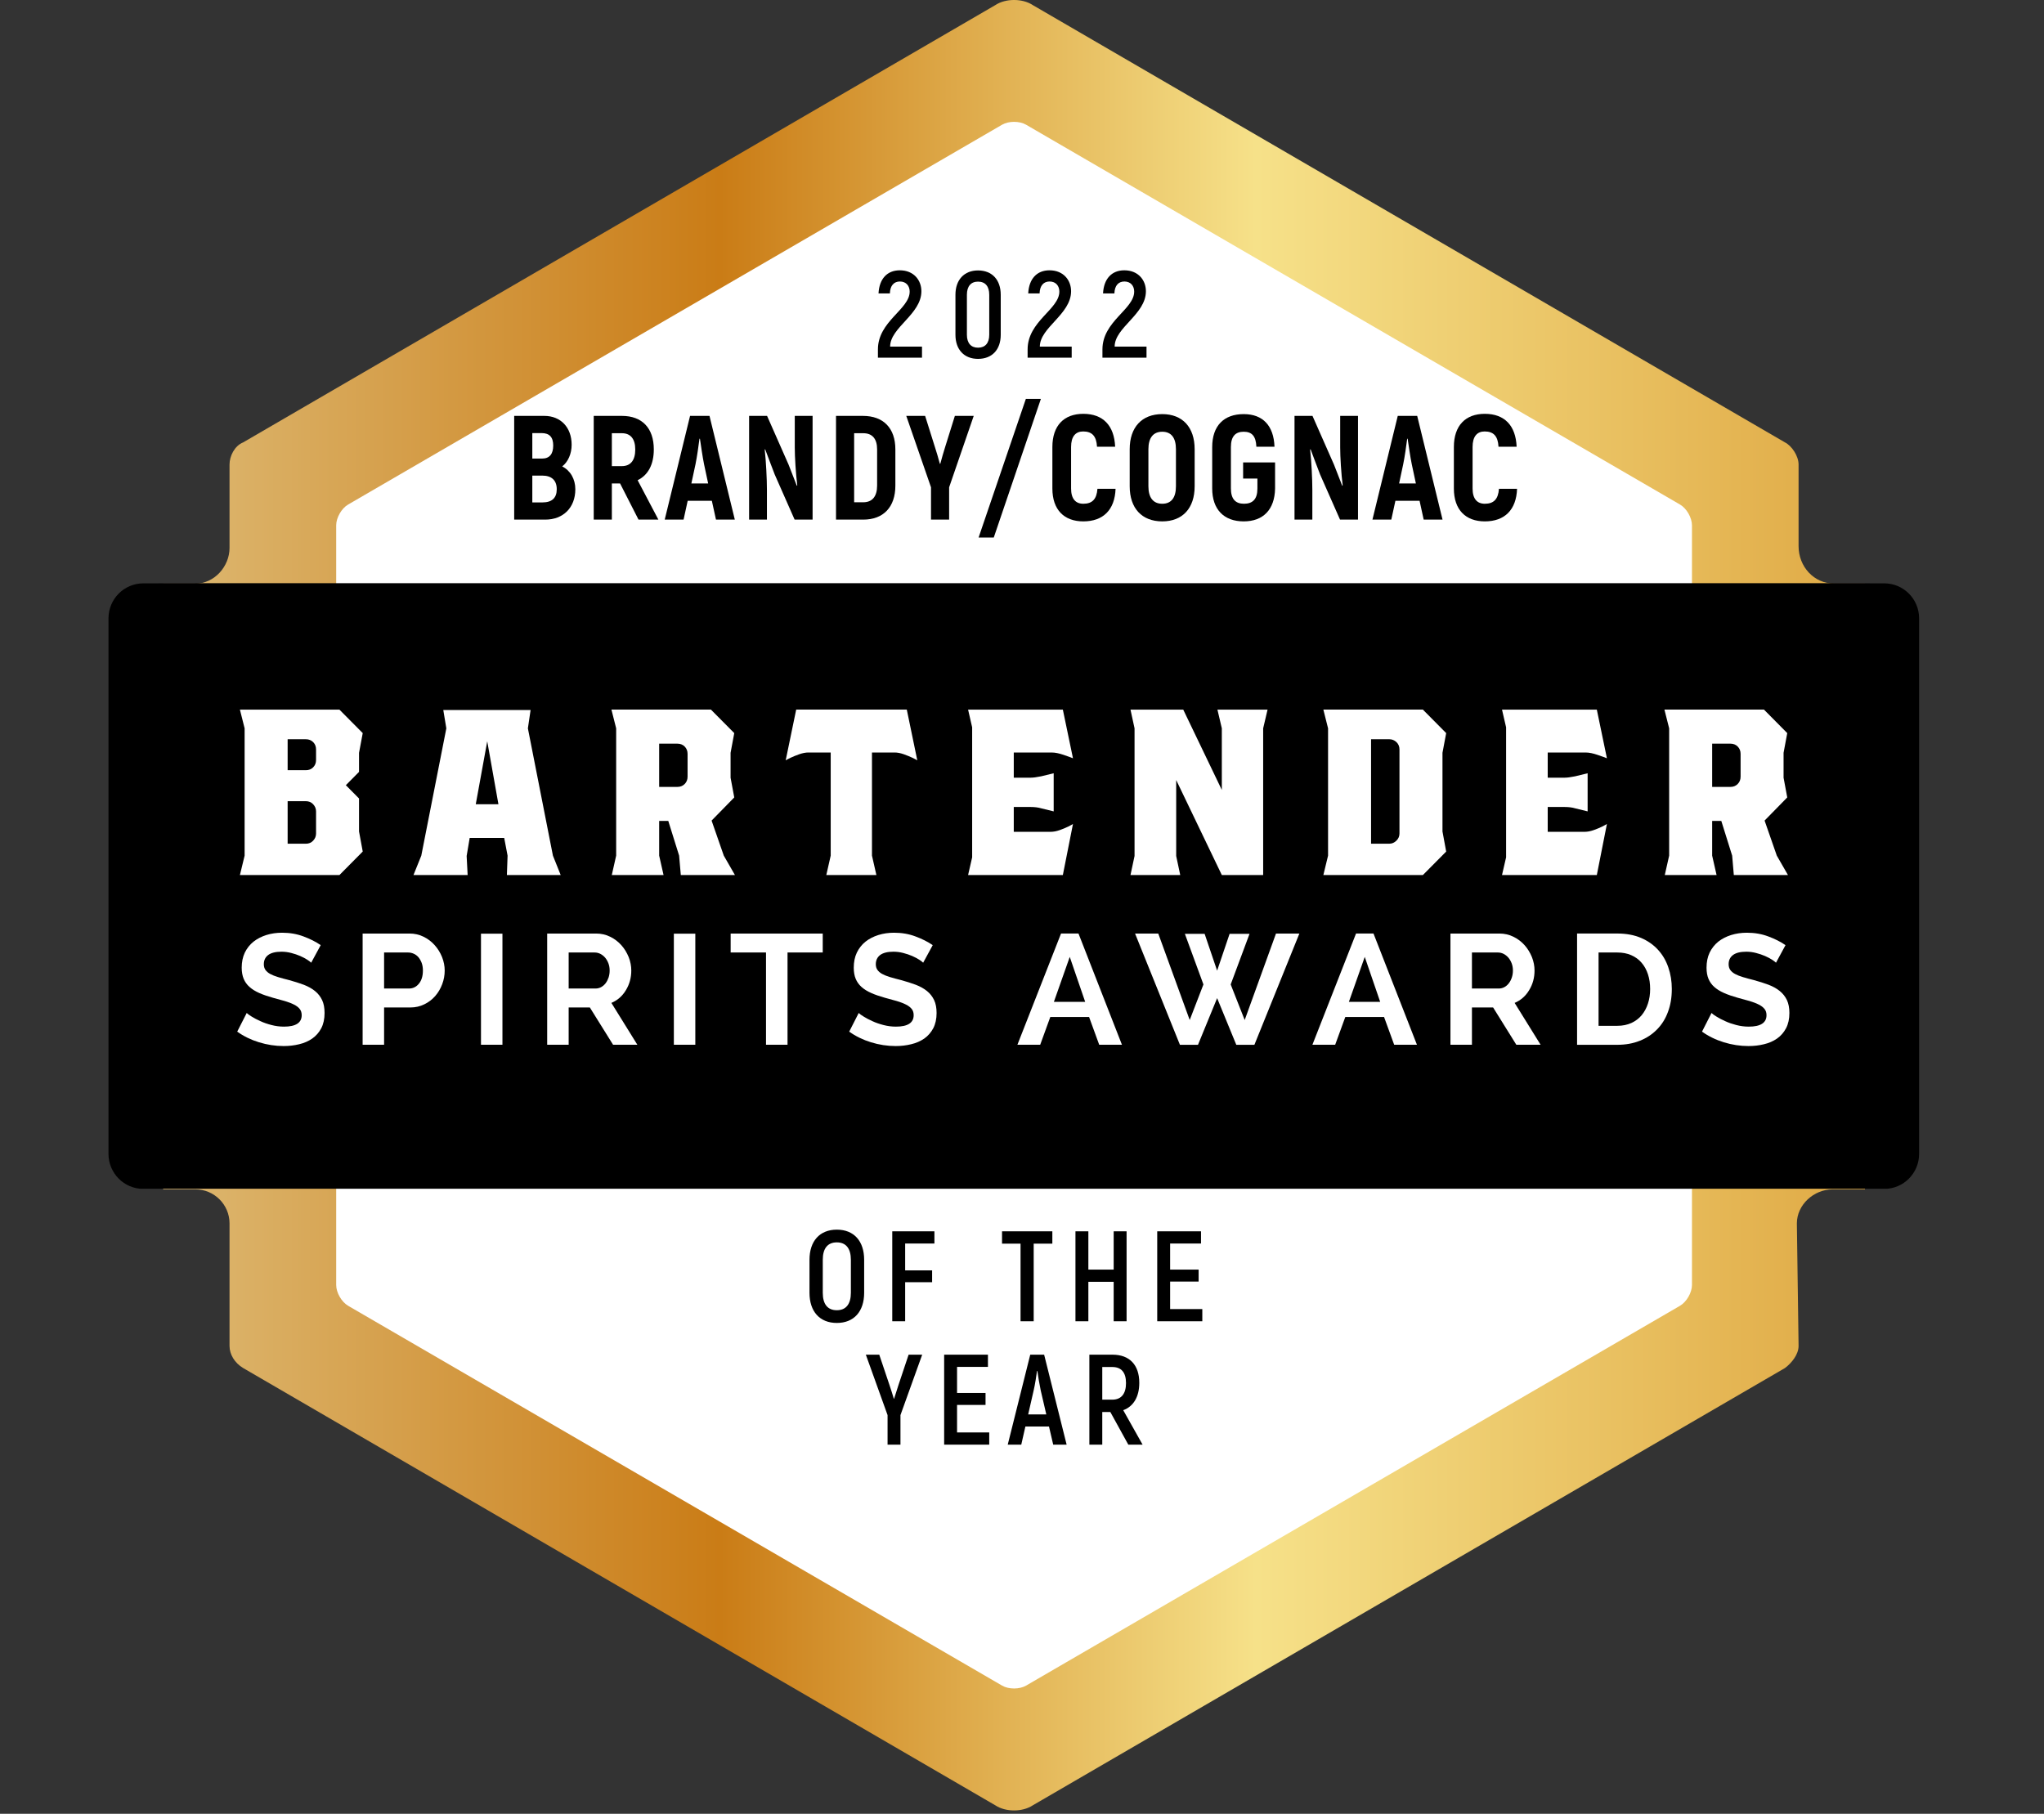 <?xml version="1.0" encoding="UTF-8" standalone="no"?>
<!DOCTYPE svg PUBLIC "-//W3C//DTD SVG 1.1//EN" "http://www.w3.org/Graphics/SVG/1.1/DTD/svg11.dtd">
<svg width="100%" height="100%" viewBox="0 0 80 71" version="1.1" xmlns="http://www.w3.org/2000/svg" xmlns:xlink="http://www.w3.org/1999/xlink" xml:space="preserve" xmlns:serif="http://www.serif.com/" style="fill-rule:evenodd;clip-rule:evenodd;stroke-linejoin:round;stroke-miterlimit:2;">
    <rect x="0" y="0" width="80" height="71" fill="#333333" stroke="none"/>
    <g transform="matrix(1,0,0,1,-1469.1,-354.662)">
        <g transform="matrix(1,0,0,1,947.126,0)">
            <g transform="matrix(66.606,0,0,-66.606,528.36,390.096)">
                <path d="M0.489,0.529L0.047,0.272C0.042,0.27 0.039,0.264 0.039,0.259L0.039,0.21C0.039,0.199 0.03,0.189 0.019,0.189L0,0.189L-0,-0.167L0.019,-0.167C0.03,-0.167 0.039,-0.176 0.039,-0.187L0.039,-0.259C0.039,-0.264 0.042,-0.269 0.047,-0.272L0.489,-0.529C0.492,-0.531 0.496,-0.532 0.5,-0.532C0.504,-0.532 0.508,-0.531 0.511,-0.529L0.953,-0.272C0.957,-0.269 0.961,-0.264 0.961,-0.259L0.96,-0.187C0.96,-0.176 0.97,-0.167 0.981,-0.167L1,-0.167L1,0.189L0.982,0.189C0.97,0.189 0.961,0.199 0.961,0.211L0.961,0.259C0.961,0.264 0.957,0.27 0.953,0.272L0.511,0.529C0.508,0.531 0.504,0.532 0.5,0.532C0.496,0.532 0.492,0.531 0.489,0.529Z" style="fill:url(#_Linear1);fill-rule:nonzero;"/>
            </g>
        </g>
        <g transform="matrix(1,0,0,1,947.126,0)">
            <clipPath id="_clip2">
                <path d="M560.929,354.871L531.46,371.984C531.19,372.141 530.969,372.525 530.969,372.84L530.978,376.082C530.978,376.84 530.358,377.494 529.606,377.494L527.582,377.497C526.83,377.497 526.22,378.111 526.22,378.868L526.22,399.829C526.22,400.586 526.83,401.2 527.582,401.2L529.606,401.194C530.358,401.194 530.978,401.808 530.978,402.565L530.968,407.348C530.968,407.661 531.19,408.045 531.46,408.203L560.946,425.328C561.148,425.449 561.407,425.528 561.66,425.528C561.916,425.528 562.178,425.444 562.382,425.32L591.849,408.203C592.119,408.045 592.34,407.661 592.34,407.348L592.335,402.577C592.335,401.82 592.941,401.198 593.692,401.198L595.723,401.2C596.476,401.2 597.086,400.586 597.086,399.829L597.086,378.868C597.086,378.111 596.476,377.497 595.723,377.497L593.744,377.494C592.992,377.494 592.336,376.832 592.336,376.074L592.341,372.84C592.341,372.525 592.119,372.141 591.849,371.984L562.395,354.877C562.181,354.74 561.931,354.662 561.66,354.662C561.398,354.662 561.136,354.741 560.929,354.871Z" clip-rule="nonzero"/>
            </clipPath>
            <g clip-path="url(#_clip2)">
                <g transform="matrix(1,0,0,1,588.196,399.728)">
                    <path d="M0,5.234L0,-24.502C0,-24.801 -0.211,-25.168 -0.468,-25.316L-26.064,-40.185C-26.322,-40.334 -26.742,-40.334 -27,-40.185L-52.597,-25.316C-52.854,-25.168 -53.064,-24.801 -53.064,-24.502L-53.064,5.234C-53.064,5.532 -52.854,5.898 -52.597,6.048L-27,20.917C-26.742,21.066 -26.322,21.066 -26.064,20.917L-0.469,6.048C-0.212,5.898 0,5.532 0,5.234Z" style="fill:white;fill-rule:nonzero;"/>
                </g>
                <g transform="matrix(1,0,0,1,601.355,378.025)">
                    <path d="M0,22.636C0,22.93 -0.267,23.17 -0.595,23.17L-78.789,23.17C-79.114,23.17 -79.383,22.93 -79.383,22.636L-79.383,-0.001C-79.383,-0.294 -79.114,-0.534 -78.789,-0.534L-0.595,-0.534C-0.267,-0.534 0,-0.294 0,-0.001L0,22.636Z" style="fill-rule:nonzero;"/>
                </g>
                <g transform="matrix(1,0,0,1,534.344,384.932)">
                    <path d="M0,1.491C0,1.386 -0.038,1.293 -0.113,1.212C-0.187,1.132 -0.283,1.092 -0.397,1.092L-1.112,1.092L-1.112,2.757L-0.397,2.757C-0.283,2.757 -0.187,2.717 -0.113,2.637C-0.038,2.557 0,2.464 0,2.358L0,1.491ZM0,-0.934C0,-1.049 -0.038,-1.145 -0.113,-1.22C-0.187,-1.294 -0.283,-1.333 -0.397,-1.333L-1.112,-1.333L-1.112,-0.121L-0.397,-0.121C-0.283,-0.121 -0.187,-0.158 -0.113,-0.234C-0.038,-0.31 0,-0.405 0,-0.521L0,-0.934ZM1.682,0.986L1.682,2.277L1.827,3.063L0.915,3.983L-2.98,3.983L-2.796,3.224L-2.796,-1.76L-2.98,-2.492L0.915,-2.492L1.827,-1.573L1.682,-0.8L1.682,-0.055L1.166,0.466L1.682,0.986Z" style="fill:white;fill-rule:nonzero;"/>
                </g>
                <g transform="matrix(1,0,0,1,540.595,385.225)">
                    <path d="M0,0.919L0.887,0.919L0.449,-1.546L0,0.919ZM3.02,2.931L3.324,3.69L1.218,3.69L1.245,2.931L1.113,2.237L-0.238,2.237L-0.357,2.944L-0.318,3.69L-2.438,3.69L-2.132,2.931L-1.152,-2.052L-1.271,-2.771L2.146,-2.771L2.04,-2.052L3.02,2.931Z" style="fill:white;fill-rule:nonzero;"/>
                </g>
                <g transform="matrix(1,0,0,1,548.885,387.183)">
                    <path d="M0,-3.012C0,-3.126 -0.038,-3.222 -0.113,-3.298C-0.187,-3.373 -0.283,-3.411 -0.396,-3.411L-1.112,-3.411L-1.112,-1.718L-0.396,-1.718C-0.283,-1.718 -0.187,-1.757 -0.113,-1.832C-0.038,-1.908 0,-2.004 0,-2.119L0,-3.012ZM1.854,1.732L-0.265,1.732L-0.331,0.972L-0.755,-0.386L-1.112,-0.386L-1.112,0.972L-0.94,1.732L-2.966,1.732L-2.795,0.972L-2.795,-4.011L-2.98,-4.744L0.914,-4.744L1.827,-3.824L1.683,-3.052L1.683,-2.079L1.827,-1.306L0.94,-0.4L1.417,0.972L1.854,1.732Z" style="fill:white;fill-rule:nonzero;"/>
                </g>
                <g transform="matrix(1,0,0,1,556.102,387.236)">
                    <path d="M0,-3.118L0,0.919L0.173,1.679L-1.787,1.679L-1.615,0.919L-1.615,-3.118L-2.489,-3.118C-2.595,-3.118 -2.711,-3.096 -2.84,-3.052C-2.969,-3.007 -3.083,-2.959 -3.185,-2.912C-3.287,-2.862 -3.35,-2.829 -3.377,-2.811L-2.966,-4.797L1.363,-4.797L1.774,-2.811C1.748,-2.829 1.684,-2.862 1.582,-2.912C1.48,-2.959 1.366,-3.007 1.238,-3.052C1.11,-3.096 0.993,-3.118 0.887,-3.118L0,-3.118Z" style="fill:white;fill-rule:nonzero;"/>
                </g>
                <g transform="matrix(1,0,0,1,563.095,384.132)">
                    <path d="M0,3.091C0.105,3.091 0.224,3.07 0.352,3.025C0.479,2.98 0.591,2.933 0.688,2.886C0.785,2.836 0.848,2.802 0.874,2.784L0.478,4.783L-3.231,4.783L-3.072,4.09L-3.072,-1L-3.231,-1.692L0.478,-1.692L0.874,0.212C0.812,0.186 0.69,0.142 0.511,0.08C0.328,0.018 0.177,-0.013 0.054,-0.013L-1.443,-0.013L-1.443,0.972L-0.781,0.972C-0.684,0.972 -0.548,0.954 -0.37,0.918L0.119,0.799L0.119,2.291L-0.37,2.171C-0.485,2.137 -0.623,2.119 -0.781,2.119L-1.443,2.119L-1.443,3.091L0,3.091Z" style="fill:white;fill-rule:nonzero;"/>
                </g>
                <g transform="matrix(1,0,0,1,571.413,388.183)">
                    <path d="M0,-5.011L0,0.732L-1.618,0.732L-3.404,-2.987L-3.404,-0.014L-3.246,0.732L-5.193,0.732L-5.034,-0.014L-5.034,-5.011L-5.193,-5.743L-3.128,-5.743L-1.618,-2.599L-1.618,-5.011L-1.79,-5.743L0.172,-5.743L0,-5.011Z" style="fill:white;fill-rule:nonzero;"/>
                </g>
                <g transform="matrix(1,0,0,1,576.748,387.356)">
                    <path d="M0,-3.358C0,-3.473 -0.039,-3.568 -0.119,-3.645C-0.199,-3.719 -0.292,-3.757 -0.396,-3.757L-1.112,-3.757L-1.112,0.332L-0.396,0.332C-0.292,0.332 -0.199,0.292 -0.119,0.212C-0.039,0.133 0,0.039 0,-0.067L0,-3.358ZM1.683,-3.225L1.683,-0.147L1.828,0.64L0.916,1.559L-2.979,1.559L-2.795,0.799L-2.795,-4.184L-2.979,-4.917L0.916,-4.917L1.828,-3.997L1.683,-3.225Z" style="fill:white;fill-rule:nonzero;"/>
                </g>
                <g transform="matrix(1,0,0,1,583.993,384.132)">
                    <path d="M0,3.091C0.106,3.091 0.224,3.07 0.352,3.025C0.48,2.98 0.591,2.933 0.689,2.886C0.786,2.836 0.848,2.802 0.874,2.784L0.479,4.783L-3.232,4.783L-3.072,4.09L-3.072,-1L-3.232,-1.692L0.479,-1.692L0.874,0.212C0.812,0.186 0.691,0.142 0.51,0.08C0.329,0.018 0.177,-0.013 0.054,-0.013L-1.443,-0.013L-1.443,0.972L-0.781,0.972C-0.684,0.972 -0.547,0.954 -0.37,0.918L0.119,0.799L0.119,2.291L-0.37,2.171C-0.485,2.137 -0.622,2.119 -0.781,2.119L-1.443,2.119L-1.443,3.091L0,3.091Z" style="fill:white;fill-rule:nonzero;"/>
                </g>
                <g transform="matrix(1,0,0,1,590.099,387.183)">
                    <path d="M0,-3.012C0,-3.126 -0.038,-3.222 -0.113,-3.298C-0.187,-3.373 -0.283,-3.411 -0.396,-3.411L-1.113,-3.411L-1.113,-1.718L-0.396,-1.718C-0.283,-1.718 -0.187,-1.757 -0.113,-1.832C-0.038,-1.908 0,-2.004 0,-2.119L0,-3.012ZM1.854,1.732L-0.265,1.732L-0.33,0.972L-0.755,-0.386L-1.113,-0.386L-1.113,0.972L-0.94,1.732L-2.967,1.732L-2.796,0.972L-2.796,-4.011L-2.981,-4.744L0.915,-4.744L1.826,-3.824L1.682,-3.052L1.682,-2.079L1.826,-1.306L0.939,-0.4L1.417,0.972L1.854,1.732Z" style="fill:white;fill-rule:nonzero;"/>
                </g>
                <g transform="matrix(1,0,0,1,534.154,394.436)">
                    <path d="M0,-2.09C-0.027,-2.118 -0.08,-2.157 -0.155,-2.207C-0.23,-2.256 -0.322,-2.304 -0.43,-2.352C-0.538,-2.398 -0.653,-2.439 -0.779,-2.47C-0.906,-2.504 -1.035,-2.52 -1.164,-2.52C-1.396,-2.52 -1.569,-2.476 -1.683,-2.391C-1.797,-2.305 -1.854,-2.185 -1.854,-2.029C-1.854,-1.939 -1.831,-1.863 -1.789,-1.805C-1.746,-1.746 -1.685,-1.693 -1.604,-1.649C-1.522,-1.604 -1.42,-1.563 -1.296,-1.526C-1.172,-1.488 -1.027,-1.45 -0.866,-1.409C-0.653,-1.352 -0.462,-1.289 -0.29,-1.226C-0.117,-1.159 0.029,-1.078 0.149,-0.98C0.27,-0.882 0.361,-0.765 0.427,-0.627C0.492,-0.491 0.523,-0.321 0.523,-0.121C0.523,0.111 0.48,0.31 0.394,0.476C0.306,0.641 0.188,0.776 0.043,0.878C-0.104,0.98 -0.274,1.056 -0.47,1.102C-0.665,1.15 -0.867,1.173 -1.079,1.173C-1.403,1.173 -1.726,1.123 -2.042,1.026C-2.36,0.928 -2.644,0.789 -2.896,0.609L-2.524,-0.121C-2.487,-0.085 -2.422,-0.036 -2.326,0.022C-2.229,0.083 -2.117,0.14 -1.986,0.199C-1.857,0.26 -1.712,0.309 -1.554,0.35C-1.396,0.391 -1.232,0.413 -1.066,0.413C-0.604,0.413 -0.372,0.263 -0.372,-0.035C-0.372,-0.134 -0.398,-0.215 -0.451,-0.281C-0.503,-0.347 -0.578,-0.403 -0.677,-0.452C-0.773,-0.502 -0.892,-0.546 -1.03,-0.588C-1.169,-0.628 -1.323,-0.671 -1.494,-0.716C-1.7,-0.774 -1.881,-0.836 -2.033,-0.903C-2.185,-0.971 -2.313,-1.049 -2.414,-1.141C-2.516,-1.229 -2.591,-1.336 -2.643,-1.459C-2.693,-1.581 -2.72,-1.727 -2.72,-1.894C-2.72,-2.114 -2.68,-2.312 -2.599,-2.483C-2.516,-2.654 -2.403,-2.797 -2.258,-2.913C-2.113,-3.027 -1.946,-3.113 -1.756,-3.173C-1.564,-3.233 -1.359,-3.263 -1.14,-3.263C-0.835,-3.263 -0.555,-3.214 -0.299,-3.117C-0.043,-3.022 0.181,-2.909 0.372,-2.777L0,-2.09Z" style="fill:white;fill-rule:nonzero;"/>
                </g>
                <g transform="matrix(1,0,0,1,537.007,393.407)">
                    <path d="M0,-0.05L0.977,-0.05C1.13,-0.05 1.261,-0.114 1.363,-0.24C1.467,-0.367 1.519,-0.538 1.519,-0.755C1.519,-0.865 1.503,-0.965 1.471,-1.053C1.437,-1.14 1.395,-1.215 1.342,-1.278C1.289,-1.337 1.228,-1.384 1.156,-1.414C1.085,-1.445 1.012,-1.46 0.939,-1.46L0,-1.46L0,-0.05ZM-0.84,2.152L-0.84,-2.202L0.994,-2.202C1.193,-2.202 1.378,-2.161 1.547,-2.076C1.715,-1.993 1.86,-1.883 1.982,-1.745C2.104,-1.609 2.199,-1.453 2.269,-1.28C2.337,-1.106 2.372,-0.931 2.372,-0.755C2.372,-0.571 2.34,-0.393 2.274,-0.219C2.209,-0.045 2.118,0.109 2,0.245C1.882,0.38 1.741,0.488 1.573,0.569C1.407,0.651 1.225,0.692 1.024,0.692L0,0.692L0,2.152L-0.84,2.152Z" style="fill:white;fill-rule:nonzero;"/>
                </g>
                <g transform="matrix(1,0,0,1,0,191.494)">
                    <rect x="540.799" y="199.717" width="0.84" height="4.348" style="fill:white;"/>
                </g>
                <g transform="matrix(1,0,0,1,544.231,393.407)">
                    <path d="M0,-0.05L1.055,-0.05C1.132,-0.05 1.204,-0.069 1.271,-0.105C1.339,-0.142 1.396,-0.193 1.445,-0.255C1.494,-0.319 1.532,-0.394 1.562,-0.48C1.59,-0.566 1.604,-0.657 1.604,-0.755C1.604,-0.858 1.588,-0.951 1.555,-1.037C1.522,-1.123 1.479,-1.198 1.425,-1.261C1.369,-1.324 1.307,-1.373 1.236,-1.409C1.165,-1.443 1.092,-1.46 1.019,-1.46L0,-1.46L0,-0.05ZM-0.841,2.152L-0.841,-2.202L1.073,-2.202C1.272,-2.202 1.456,-2.161 1.626,-2.076C1.795,-1.993 1.94,-1.883 2.063,-1.745C2.184,-1.609 2.278,-1.453 2.349,-1.28C2.417,-1.106 2.451,-0.931 2.451,-0.755C2.451,-0.474 2.381,-0.217 2.241,0.013C2.102,0.246 1.911,0.412 1.672,0.513L2.689,2.152L1.739,2.152L0.829,0.692L0,0.692L0,2.152L-0.841,2.152Z" style="fill:white;fill-rule:nonzero;"/>
                </g>
                <g transform="matrix(1,0,0,1,0,191.494)">
                    <rect x="548.348" y="199.717" width="0.84" height="4.348" style="fill:white;"/>
                </g>
                <g transform="matrix(1,0,0,1,554.175,394.816)">
                    <path d="M0,-2.869L-1.378,-2.869L-1.378,0.742L-2.22,0.742L-2.22,-2.869L-3.604,-2.869L-3.604,-3.611L0,-3.611L0,-2.869Z" style="fill:white;fill-rule:nonzero;"/>
                </g>
                <g transform="matrix(1,0,0,1,558.106,394.436)">
                    <path d="M0,-2.09C-0.027,-2.118 -0.08,-2.157 -0.154,-2.207C-0.23,-2.256 -0.322,-2.304 -0.429,-2.352C-0.538,-2.398 -0.653,-2.439 -0.779,-2.47C-0.906,-2.504 -1.034,-2.52 -1.164,-2.52C-1.396,-2.52 -1.569,-2.476 -1.683,-2.391C-1.796,-2.305 -1.854,-2.185 -1.854,-2.029C-1.854,-1.939 -1.831,-1.863 -1.788,-1.805C-1.746,-1.746 -1.685,-1.693 -1.604,-1.649C-1.521,-1.604 -1.42,-1.563 -1.296,-1.526C-1.172,-1.488 -1.027,-1.45 -0.865,-1.409C-0.653,-1.352 -0.462,-1.289 -0.29,-1.226C-0.116,-1.159 0.029,-1.078 0.15,-0.98C0.271,-0.882 0.362,-0.765 0.428,-0.627C0.493,-0.491 0.525,-0.321 0.525,-0.121C0.525,0.111 0.481,0.31 0.395,0.476C0.307,0.641 0.189,0.776 0.045,0.878C-0.104,0.98 -0.273,1.056 -0.47,1.102C-0.665,1.15 -0.867,1.173 -1.078,1.173C-1.403,1.173 -1.726,1.123 -2.042,1.026C-2.358,0.928 -2.643,0.789 -2.895,0.609L-2.523,-0.121C-2.487,-0.085 -2.421,-0.036 -2.325,0.022C-2.229,0.083 -2.116,0.14 -1.986,0.199C-1.857,0.26 -1.712,0.309 -1.554,0.35C-1.396,0.391 -1.232,0.413 -1.066,0.413C-0.604,0.413 -0.372,0.263 -0.372,-0.035C-0.372,-0.134 -0.397,-0.215 -0.45,-0.281C-0.503,-0.347 -0.578,-0.403 -0.676,-0.452C-0.773,-0.502 -0.892,-0.546 -1.029,-0.588C-1.169,-0.628 -1.323,-0.671 -1.494,-0.716C-1.7,-0.774 -1.881,-0.836 -2.032,-0.903C-2.185,-0.971 -2.312,-1.049 -2.414,-1.141C-2.514,-1.229 -2.59,-1.336 -2.641,-1.459C-2.692,-1.581 -2.717,-1.727 -2.717,-1.894C-2.717,-2.114 -2.678,-2.312 -2.597,-2.483C-2.514,-2.654 -2.402,-2.797 -2.258,-2.913C-2.113,-3.027 -1.946,-3.113 -1.755,-3.173C-1.564,-3.233 -1.358,-3.263 -1.14,-3.263C-0.834,-3.263 -0.554,-3.214 -0.299,-3.117C-0.043,-3.022 0.182,-2.909 0.374,-2.777L0,-2.09Z" style="fill:white;fill-rule:nonzero;"/>
                </g>
                <g transform="matrix(1,0,0,1,563.843,394.644)">
                    <path d="M0,-2.525L-0.621,-0.765L0.604,-0.765L0,-2.525ZM-2.049,0.915L-0.341,-3.44L0.342,-3.44L2.043,0.915L1.153,0.915L0.757,-0.171L-0.762,-0.171L-1.157,0.915L-2.049,0.915Z" style="fill:white;fill-rule:nonzero;"/>
                </g>
                <g transform="matrix(1,0,0,1,568.349,395.548)">
                    <path d="M0,-4.331L0.773,-4.331L1.262,-2.89L1.75,-4.331L2.53,-4.331L1.793,-2.35L2.341,-0.958L3.566,-4.343L4.481,-4.343L2.721,0.012L2.012,0.012L1.262,-1.815L0.513,0.012L-0.194,0.012L-1.95,-4.343L-1.042,-4.343L0.189,-0.958L0.726,-2.35L0,-4.331Z" style="fill:white;fill-rule:nonzero;"/>
                </g>
                <g transform="matrix(1,0,0,1,575.389,394.644)">
                    <path d="M0,-2.525L-0.621,-0.765L0.604,-0.765L0,-2.525ZM-2.049,0.915L-0.341,-3.44L0.342,-3.44L2.043,0.915L1.152,0.915L0.756,-0.171L-0.762,-0.171L-1.158,0.915L-2.049,0.915Z" style="fill:white;fill-rule:nonzero;"/>
                </g>
                <g transform="matrix(1,0,0,1,579.584,393.407)">
                    <path d="M0,-0.05L1.054,-0.05C1.131,-0.05 1.203,-0.069 1.271,-0.105C1.339,-0.142 1.396,-0.193 1.444,-0.255C1.493,-0.319 1.532,-0.394 1.561,-0.48C1.589,-0.566 1.604,-0.657 1.604,-0.755C1.604,-0.858 1.587,-0.951 1.555,-1.037C1.521,-1.123 1.479,-1.198 1.424,-1.261C1.368,-1.324 1.306,-1.373 1.235,-1.409C1.164,-1.443 1.091,-1.46 1.019,-1.46L0,-1.46L0,-0.05ZM-0.841,2.152L-0.841,-2.202L1.072,-2.202C1.271,-2.202 1.455,-2.161 1.625,-2.076C1.794,-1.993 1.939,-1.883 2.062,-1.745C2.183,-1.609 2.277,-1.453 2.348,-1.28C2.416,-1.106 2.45,-0.931 2.45,-0.755C2.45,-0.474 2.381,-0.217 2.24,0.013C2.101,0.246 1.91,0.412 1.671,0.513L2.688,2.152L1.738,2.152L0.829,0.692L0,0.692L0,2.152L-0.841,2.152Z" style="fill:white;fill-rule:nonzero;"/>
                </g>
                <g transform="matrix(1,0,0,1,586.559,393.388)">
                    <path d="M0,-0.012C0,-0.221 -0.028,-0.412 -0.086,-0.588C-0.143,-0.764 -0.227,-0.915 -0.336,-1.041C-0.445,-1.169 -0.58,-1.267 -0.742,-1.337C-0.901,-1.407 -1.083,-1.441 -1.286,-1.441L-2.019,-1.441L-2.019,1.429L-1.286,1.429C-1.079,1.429 -0.896,1.391 -0.734,1.318C-0.575,1.245 -0.44,1.143 -0.332,1.014C-0.226,0.885 -0.143,0.734 -0.086,0.557C-0.028,0.382 0,0.192 0,-0.012M-2.86,2.172L-2.86,-2.184L-1.286,-2.184C-0.933,-2.184 -0.624,-2.126 -0.357,-2.012C-0.091,-1.898 0.131,-1.742 0.311,-1.544C0.489,-1.349 0.623,-1.119 0.712,-0.855C0.803,-0.591 0.848,-0.311 0.848,-0.012C0.848,0.319 0.798,0.619 0.697,0.885C0.599,1.155 0.454,1.384 0.267,1.573C0.08,1.763 -0.144,1.912 -0.405,2.014C-0.669,2.12 -0.962,2.172 -1.286,2.172L-2.86,2.172Z" style="fill:white;fill-rule:nonzero;"/>
                </g>
                <g transform="matrix(1,0,0,1,591.485,394.436)">
                    <path d="M0,-2.09C-0.028,-2.118 -0.08,-2.157 -0.154,-2.207C-0.23,-2.256 -0.322,-2.304 -0.43,-2.352C-0.539,-2.398 -0.654,-2.439 -0.78,-2.47C-0.907,-2.504 -1.034,-2.52 -1.164,-2.52C-1.396,-2.52 -1.569,-2.476 -1.683,-2.391C-1.797,-2.305 -1.854,-2.185 -1.854,-2.029C-1.854,-1.939 -1.831,-1.863 -1.789,-1.805C-1.747,-1.746 -1.685,-1.693 -1.604,-1.649C-1.521,-1.604 -1.42,-1.563 -1.296,-1.526C-1.173,-1.488 -1.028,-1.45 -0.866,-1.409C-0.654,-1.352 -0.463,-1.289 -0.291,-1.226C-0.117,-1.159 0.028,-1.078 0.148,-0.98C0.269,-0.882 0.361,-0.765 0.427,-0.627C0.491,-0.491 0.524,-0.321 0.524,-0.121C0.524,0.111 0.48,0.31 0.393,0.476C0.306,0.641 0.187,0.776 0.043,0.878C-0.104,0.98 -0.274,1.056 -0.47,1.102C-0.665,1.15 -0.868,1.173 -1.078,1.173C-1.403,1.173 -1.726,1.123 -2.042,1.026C-2.359,0.928 -2.644,0.789 -2.896,0.609L-2.524,-0.121C-2.488,-0.085 -2.423,-0.036 -2.326,0.022C-2.23,0.083 -2.117,0.14 -1.987,0.199C-1.857,0.26 -1.712,0.309 -1.555,0.35C-1.396,0.391 -1.233,0.413 -1.067,0.413C-0.604,0.413 -0.372,0.263 -0.372,-0.035C-0.372,-0.134 -0.397,-0.215 -0.451,-0.281C-0.504,-0.347 -0.579,-0.403 -0.677,-0.452C-0.774,-0.502 -0.893,-0.546 -1.029,-0.588C-1.17,-0.628 -1.322,-0.671 -1.494,-0.716C-1.701,-0.774 -1.88,-0.836 -2.033,-0.903C-2.186,-0.971 -2.313,-1.049 -2.416,-1.141C-2.516,-1.229 -2.592,-1.336 -2.643,-1.459C-2.694,-1.581 -2.719,-1.727 -2.719,-1.894C-2.719,-2.114 -2.68,-2.312 -2.599,-2.483C-2.516,-2.654 -2.402,-2.797 -2.26,-2.913C-2.114,-3.027 -1.947,-3.113 -1.756,-3.173C-1.563,-3.233 -1.359,-3.263 -1.141,-3.263C-0.835,-3.263 -0.555,-3.214 -0.3,-3.117C-0.043,-3.022 0.181,-2.909 0.372,-2.777L0,-2.09Z" style="fill:white;fill-rule:nonzero;"/>
                </g>
            </g>
        </g>
        <g transform="matrix(1,0,0,1,947.126,0)">
            <g transform="matrix(0.988,0,0,1,1.981,0)">
                <path d="M561.087,368.662L562.833,368.662L562.833,368.229L561.571,368.229C561.571,367.479 562.809,366.969 562.809,366.061C562.809,365.638 562.514,365.243 561.953,365.243C561.455,365.243 561.14,365.575 561.111,366.147L561.561,366.147C561.571,365.84 561.721,365.681 561.958,365.681C562.214,365.681 562.345,365.864 562.345,366.075C562.345,366.772 561.087,367.234 561.087,368.34L561.087,368.662Z" style="fill-rule:nonzero;"/>
                <path d="M565.052,368.71C565.609,368.71 565.952,368.349 565.952,367.767L565.952,366.2C565.952,365.614 565.609,365.248 565.052,365.248C564.506,365.248 564.158,365.614 564.158,366.2L564.158,367.767C564.158,368.349 564.506,368.71 565.052,368.71ZM565.052,368.272C564.772,368.272 564.612,368.09 564.612,367.767L564.612,366.2C564.612,365.868 564.772,365.686 565.052,365.686C565.338,365.686 565.497,365.868 565.497,366.2L565.497,367.767C565.497,368.09 565.338,368.272 565.052,368.272Z" style="fill-rule:nonzero;"/>
                <path d="M567.017,368.662L568.763,368.662L568.763,368.229L567.501,368.229C567.501,367.479 568.739,366.969 568.739,366.061C568.739,365.638 568.444,365.243 567.883,365.243C567.385,365.243 567.07,365.575 567.041,366.147L567.491,366.147C567.501,365.84 567.651,365.681 567.888,365.681C568.144,365.681 568.274,365.864 568.274,366.075C568.274,366.772 567.017,367.234 567.017,368.34L567.017,368.662Z" style="fill-rule:nonzero;"/>
                <path d="M569.981,368.662L571.727,368.662L571.727,368.229L570.465,368.229C570.465,367.479 571.703,366.969 571.703,366.061C571.703,365.638 571.408,365.243 570.847,365.243C570.349,365.243 570.034,365.575 570.005,366.147L570.455,366.147C570.465,365.84 570.615,365.681 570.852,365.681C571.108,365.681 571.239,365.864 571.239,366.075C571.239,366.772 569.981,367.234 569.981,368.34L569.981,368.662Z" style="fill-rule:nonzero;"/>
                <path d="M548.58,372.92C548.814,372.74 548.954,372.421 548.954,372.073C548.954,371.388 548.516,370.942 547.874,370.942L546.678,370.942L546.678,375.002L547.909,375.002C548.615,375.002 549.1,374.538 549.1,373.813C549.1,373.418 548.907,373.082 548.58,372.92ZM547.763,371.615C548.078,371.615 548.224,371.777 548.224,372.102C548.224,372.432 548.078,372.612 547.787,372.612L547.396,372.612L547.396,371.615L547.763,371.615ZM547.798,374.329L547.396,374.329L547.396,373.279L547.793,373.279C548.154,373.279 548.364,373.459 548.364,373.813C548.364,374.155 548.172,374.329 547.798,374.329Z" style="fill-rule:nonzero;"/>
                <path d="M551.603,375.002L552.39,375.002L551.568,373.459C551.982,373.262 552.209,372.844 552.209,372.253C552.209,371.423 551.748,370.942 550.949,370.942L549.829,370.942L549.829,375.002L550.547,375.002L550.547,373.587L550.873,373.587L551.603,375.002ZM550.547,371.62L550.943,371.62C551.288,371.62 551.474,371.841 551.474,372.258C551.474,372.682 551.288,372.908 550.943,372.908L550.547,372.908L550.547,371.62Z" style="fill-rule:nonzero;"/>
                <path d="M554.672,375.002L555.418,375.002L554.415,370.942L553.645,370.942L552.641,375.002L553.388,375.002L553.551,374.265L554.508,374.265L554.672,375.002ZM553.697,373.587L553.861,372.833C553.919,372.554 553.983,372.108 554.018,371.835L554.036,371.835C554.077,372.108 554.141,372.554 554.199,372.833L554.362,373.587L553.697,373.587Z" style="fill-rule:nonzero;"/>
                <path d="M557.793,370.942L557.793,372.177C557.793,372.548 557.834,373.204 557.892,373.662L557.875,373.679C557.776,373.43 557.653,373.111 557.548,372.85L556.696,370.942L555.984,370.942L555.984,375.002L556.69,375.002L556.69,373.836C556.69,373.413 556.655,372.722 556.603,372.264L556.62,372.247C556.731,372.548 556.877,372.92 557,373.239L557.787,375.002L558.499,375.002L558.499,370.942L557.793,370.942Z" style="fill-rule:nonzero;"/>
                <path d="M559.427,375.002L560.506,375.002C561.306,375.002 561.778,374.509 561.778,373.674L561.778,372.253C561.778,371.423 561.306,370.942 560.495,370.942L559.427,370.942L559.427,375.002ZM560.145,374.323L560.145,371.62L560.506,371.62C560.862,371.62 561.055,371.835 561.055,372.253L561.055,373.668C561.055,374.097 560.862,374.323 560.506,374.323L560.145,374.323Z" style="fill-rule:nonzero;"/>
                <path d="M563.19,375.002L563.908,375.002L563.908,373.737L564.882,370.942L564.135,370.942L563.75,372.16C563.698,372.322 563.61,372.618 563.558,372.815L563.54,372.815C563.488,372.618 563.4,372.322 563.348,372.171L562.957,370.942L562.21,370.942L563.19,373.737L563.19,375.002Z" style="fill-rule:nonzero;"/>
                <path d="M566.948,370.275L565.075,375.704L565.676,375.704L567.543,370.275L566.948,370.275Z" style="fill-rule:nonzero;"/>
                <path d="M569.223,375.071C570.011,375.071 570.472,374.619 570.501,373.795L569.783,373.795C569.754,374.201 569.579,374.381 569.223,374.381C568.92,374.381 568.739,374.19 568.739,373.784L568.739,372.16C568.739,371.742 568.92,371.551 569.217,371.551C569.568,371.551 569.743,371.731 569.766,372.148L570.484,372.148C570.449,371.319 570.005,370.861 569.223,370.861C568.459,370.861 567.998,371.319 567.998,372.16L567.998,373.784C567.998,374.619 568.465,375.071 569.223,375.071Z" style="fill-rule:nonzero;"/>
                <path d="M572.351,375.071C573.156,375.071 573.634,374.555 573.634,373.697L573.634,372.247C573.634,371.388 573.156,370.872 572.351,370.872C571.54,370.872 571.061,371.388 571.061,372.247L571.061,373.697C571.061,374.555 571.54,375.071 572.351,375.071ZM572.351,374.381C571.989,374.381 571.802,374.138 571.802,373.697L571.802,372.247C571.802,371.806 571.989,371.562 572.351,371.562C572.712,371.562 572.893,371.806 572.893,372.247L572.893,373.697C572.893,374.138 572.712,374.381 572.351,374.381Z" style="fill-rule:nonzero;"/>
                <path d="M575.577,375.071C576.347,375.071 576.803,374.613 576.82,373.79L576.82,372.763L575.554,372.763L575.554,373.395L576.12,373.395L576.12,373.79C576.12,374.201 575.933,374.381 575.589,374.381C575.256,374.381 575.07,374.201 575.07,373.778L575.07,372.166C575.07,371.742 575.25,371.562 575.577,371.562C575.904,371.562 576.061,371.736 576.079,372.148L576.797,372.148C576.767,371.325 576.336,370.872 575.577,370.872C574.795,370.872 574.329,371.325 574.329,372.166L574.329,373.778C574.329,374.613 574.801,375.071 575.577,375.071Z" style="fill-rule:nonzero;"/>
                <path d="M579.399,370.942L579.399,372.177C579.399,372.548 579.44,373.204 579.498,373.662L579.481,373.679C579.381,373.43 579.259,373.111 579.154,372.85L578.302,370.942L577.59,370.942L577.59,375.002L578.296,375.002L578.296,373.836C578.296,373.413 578.261,372.722 578.209,372.264L578.226,372.247C578.337,372.548 578.483,372.92 578.605,373.239L579.393,375.002L580.105,375.002L580.105,370.942L579.399,370.942Z" style="fill-rule:nonzero;"/>
                <path d="M582.707,375.002L583.454,375.002L582.45,370.942L581.68,370.942L580.677,375.002L581.424,375.002L581.587,374.265L582.544,374.265L582.707,375.002ZM581.733,373.587L581.896,372.833C581.955,372.554 582.019,372.108 582.054,371.835L582.071,371.835C582.112,372.108 582.176,372.554 582.235,372.833L582.398,373.587L581.733,373.587Z" style="fill-rule:nonzero;"/>
                <path d="M585.129,375.071C585.916,375.071 586.377,374.619 586.406,373.795L585.689,373.795C585.66,374.201 585.484,374.381 585.129,374.381C584.825,374.381 584.644,374.19 584.644,373.784L584.644,372.16C584.644,371.742 584.825,371.551 585.123,371.551C585.473,371.551 585.648,371.731 585.671,372.148L586.389,372.148C586.354,371.319 585.91,370.861 585.129,370.861C584.364,370.861 583.903,371.319 583.903,372.16L583.903,373.784C583.903,374.619 584.37,375.071 585.129,375.071Z" style="fill-rule:nonzero;"/>
            </g>
        </g>
        <g transform="matrix(1,0,0,1,947.126,0)">
            <g transform="matrix(1.877,0,0,1,-503.117,0)">
                <path d="M563.582,406.448C563.939,406.448 564.152,406 564.152,405.266L564.152,403.978C564.152,403.243 563.939,402.796 563.582,402.796C563.225,402.796 563.012,403.243 563.012,403.978L563.012,405.266C563.012,406 563.225,406.448 563.582,406.448ZM563.582,405.95C563.388,405.95 563.289,405.708 563.289,405.266L563.289,403.978C563.289,403.535 563.388,403.294 563.582,403.294C563.774,403.294 563.875,403.535 563.875,403.978L563.875,405.266C563.875,405.708 563.774,405.95 563.582,405.95Z" style="fill-rule:nonzero;"/>
                <path d="M565.617,403.339L565.617,402.861L564.738,402.861L564.738,406.382L565.007,406.382L565.007,404.853L565.569,404.853L565.569,404.39L565.007,404.39L565.007,403.339L565.617,403.339Z" style="fill-rule:nonzero;"/>
                <path d="M568.076,402.861L567.027,402.861L567.027,403.344L567.413,403.344L567.413,406.382L567.687,406.382L567.687,403.344L568.076,403.344L568.076,402.861Z" style="fill-rule:nonzero;"/>
                <path d="M569.355,402.861L569.355,404.36L568.827,404.36L568.827,402.861L568.558,402.861L568.558,406.382L568.827,406.382L568.827,404.838L569.355,404.838L569.355,406.382L569.624,406.382L569.624,402.861L569.355,402.861Z" style="fill-rule:nonzero;"/>
                <path d="M570.532,405.905L570.532,404.828L571.126,404.828L571.126,404.36L570.532,404.36L570.532,403.339L571.176,403.339L571.176,402.861L570.263,402.861L570.263,406.382L571.203,406.382L571.203,405.905L570.532,405.905Z" style="fill-rule:nonzero;"/>
                <path d="M564.64,411.212L564.909,411.212L564.909,410.055L565.362,407.69L565.079,407.69L564.872,408.852L564.776,409.416L564.771,409.416C564.744,409.24 564.704,409.013 564.677,408.862L564.467,407.69L564.187,407.69L564.64,410.055L564.64,411.212Z" style="fill-rule:nonzero;"/>
                <path d="M566.089,410.734L566.089,409.657L566.683,409.657L566.683,409.189L566.089,409.189L566.089,408.168L566.733,408.168L566.733,407.69L565.82,407.69L565.82,411.212L566.76,411.212L566.76,410.734L566.089,410.734Z" style="fill-rule:nonzero;"/>
                <path d="M568.094,411.212L568.374,411.212L567.905,407.69L567.615,407.69L567.146,411.212L567.428,411.212L567.514,410.502L568.006,410.502L568.094,411.212ZM567.572,410.029L567.687,409.084C567.716,408.852 567.743,408.515 567.756,408.329L567.764,408.329C567.777,408.515 567.807,408.852 567.833,409.084L567.95,410.029L567.572,410.029Z" style="fill-rule:nonzero;"/>
                <path d="M569.66,411.212L569.958,411.212L569.554,409.863C569.767,409.718 569.889,409.34 569.889,408.792C569.889,408.093 569.687,407.69 569.33,407.69L568.848,407.69L568.848,411.212L569.117,411.212L569.117,409.934L569.285,409.934L569.66,411.212ZM569.117,408.173L569.327,408.173C569.514,408.173 569.612,408.384 569.612,408.802C569.612,409.22 569.514,409.451 569.325,409.451L569.117,409.451L569.117,408.173Z" style="fill-rule:nonzero;"/>
            </g>
        </g>
    </g>
    <defs>
        <linearGradient id="_Linear1" x1="0" y1="0" x2="1" y2="0" gradientUnits="userSpaceOnUse" gradientTransform="matrix(1,0,0,-1,0,4.2146e-05)"><stop offset="0" style="stop-color:rgb(221,184,113);stop-opacity:1"/><stop offset="0.01" style="stop-color:rgb(221,184,113);stop-opacity:1"/><stop offset="0.33" style="stop-color:rgb(202,124,22);stop-opacity:1"/><stop offset="0.64" style="stop-color:rgb(246,225,137);stop-opacity:1"/><stop offset="1" style="stop-color:rgb(223,168,67);stop-opacity:1"/></linearGradient>
    </defs>
</svg>
